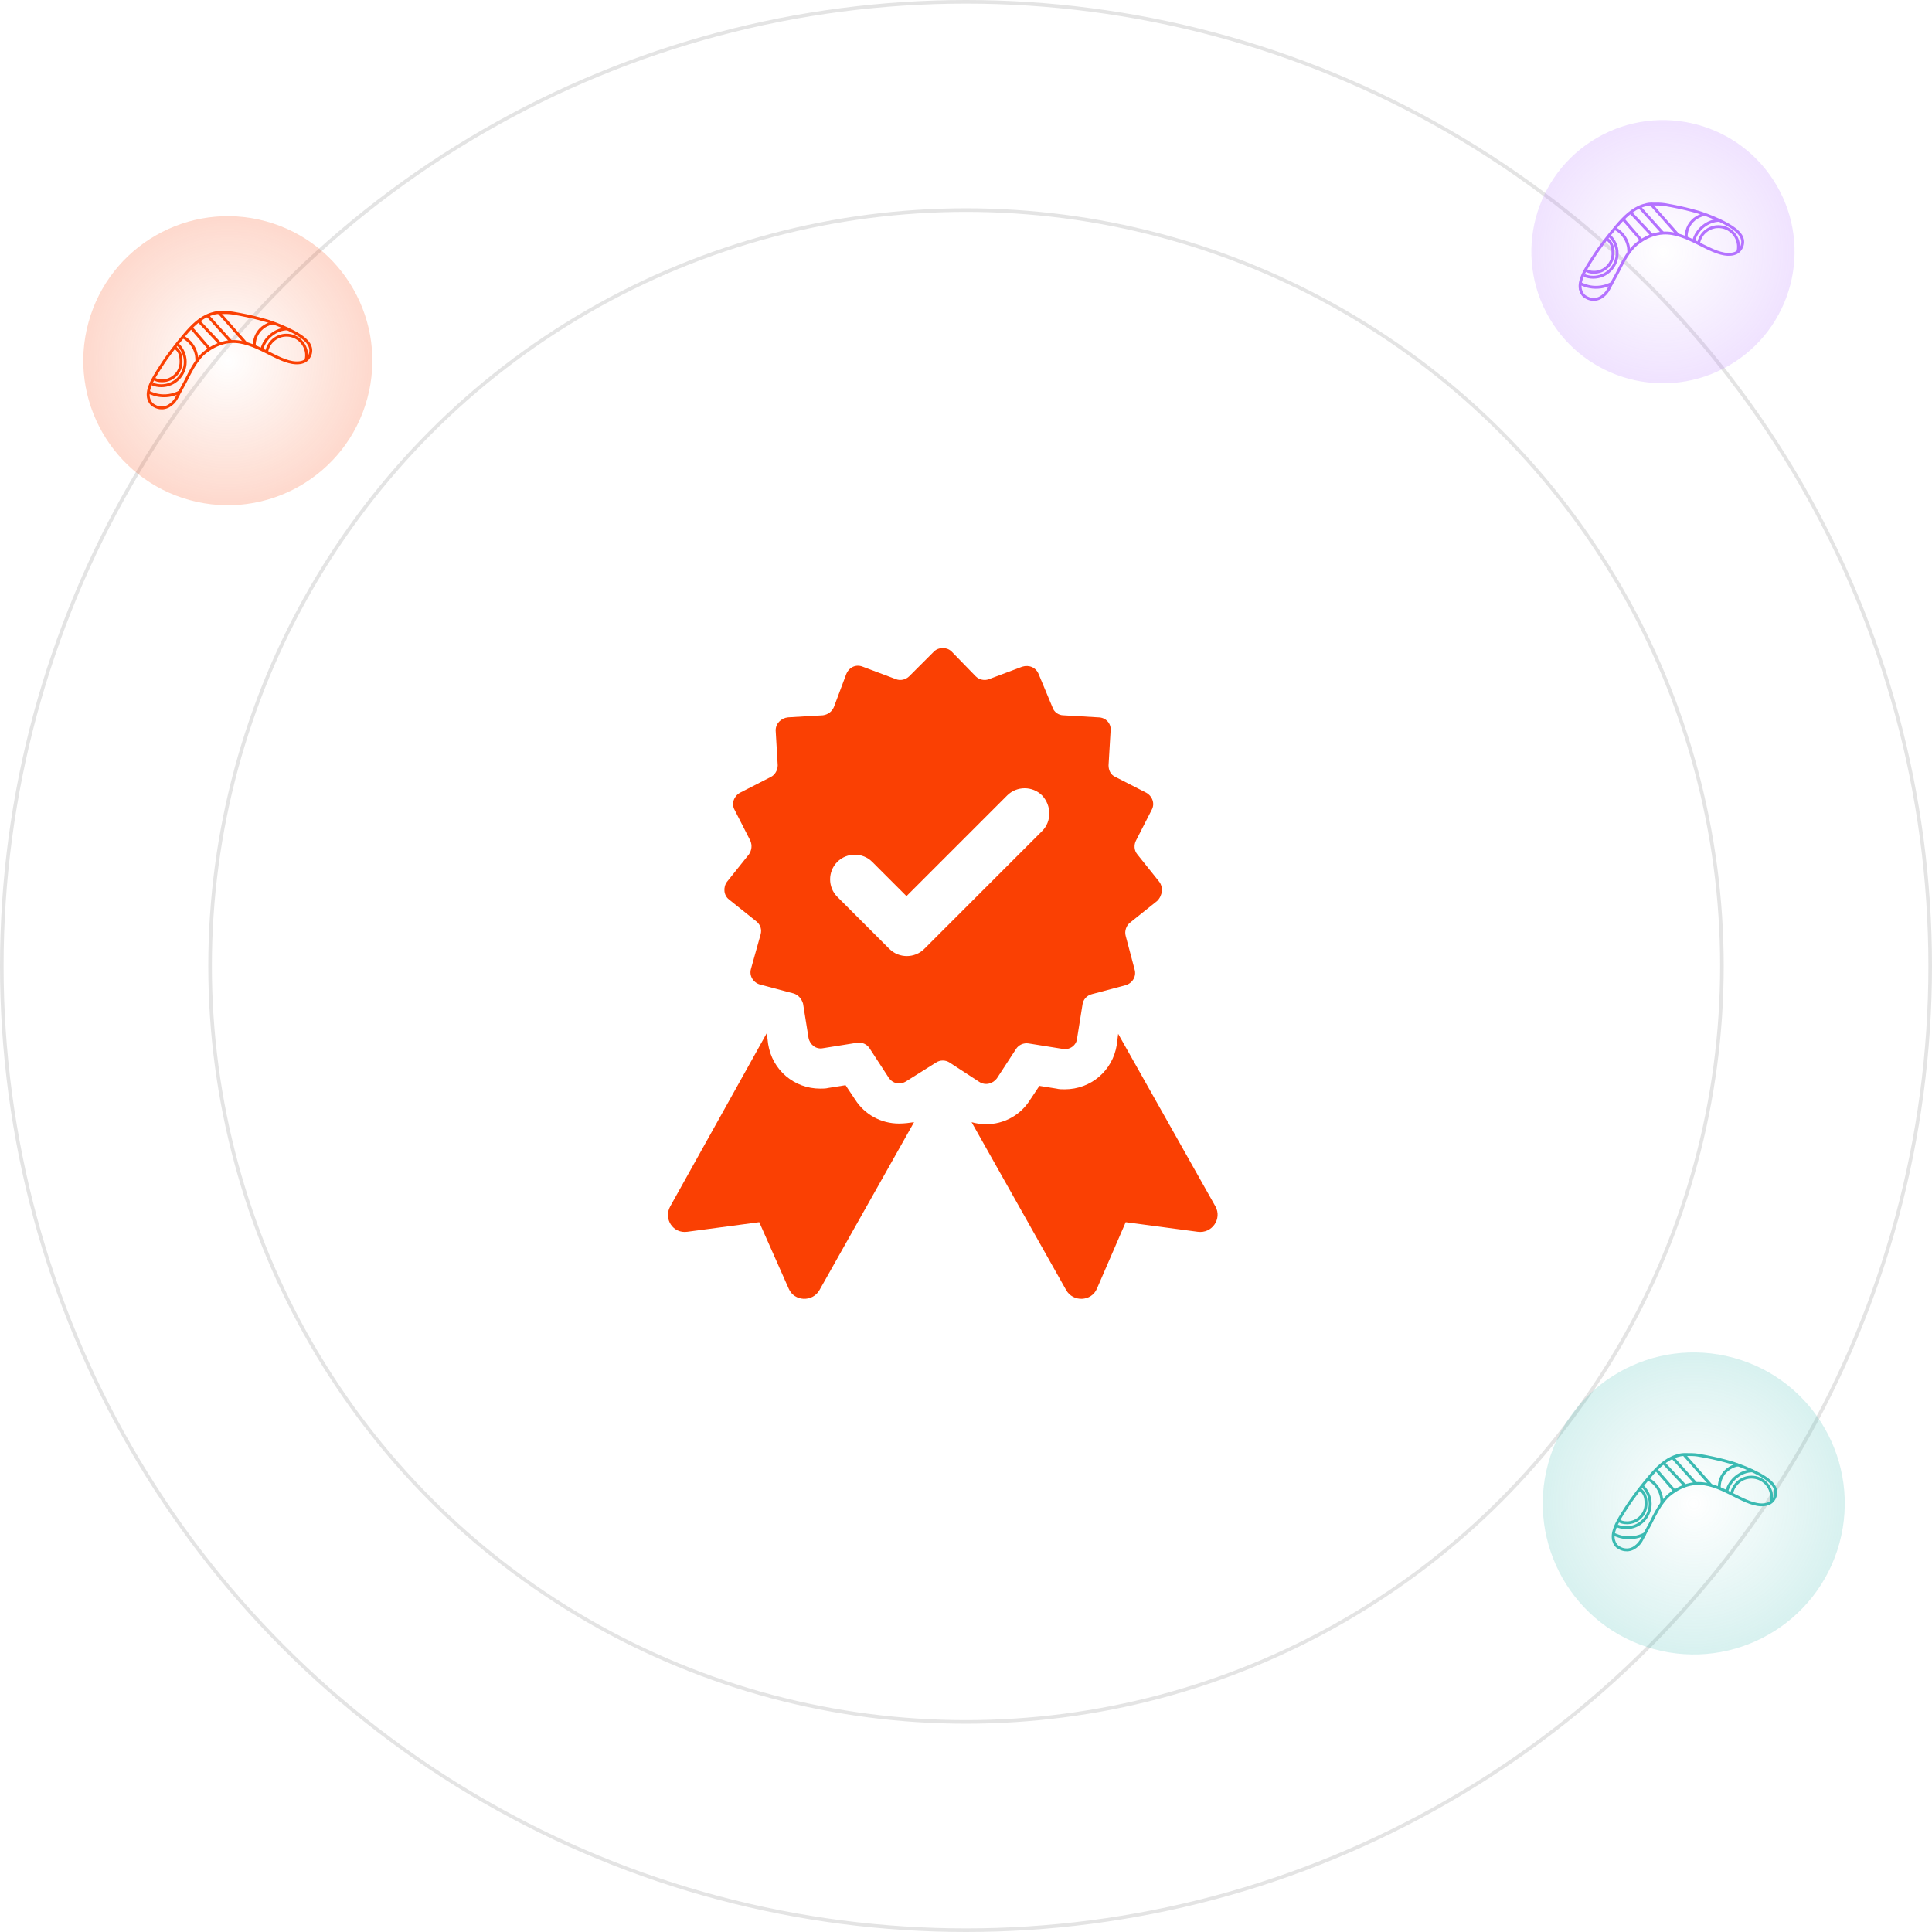 <svg width="338" height="338" viewBox="0 0 538 538" fill="none" xmlns="http://www.w3.org/2000/svg">
                    <circle cx="269" cy="269" r="268.5" stroke="#E4E4E4"/>
                    <circle cx="269" cy="269" r="210.5" stroke="#E4E4E4"/>
                    <g filter="url(#filter0_di_1967_2)">
                    <rect x="119" y="120" width="287" height="275" rx="20" fill="white"/>
                    </g>
                    <g filter="url(#filter1_i_1967_2)">
                    <path d="M254.534 299.041L228.211 345.773C226.304 349.206 221.154 349.015 219.628 345.392L211.426 326.89L191.398 329.56C187.392 330.133 184.722 325.936 186.629 322.503L213.524 274.245L213.905 277.297C215.049 284.545 221.154 289.695 228.401 289.695C229.164 289.695 229.928 289.695 230.69 289.504L235.459 288.741L238.129 292.747C240.8 296.943 245.378 299.423 250.337 299.423C251.864 299.423 253.199 299.232 254.534 299.041L254.534 299.041Z" fill="#FA4003"/>
                    <path d="M333.499 329.56L313.471 326.889L305.461 345.391C303.934 349.016 298.785 349.206 296.877 345.773L270.555 299.041C271.89 299.422 273.225 299.613 274.56 299.613C279.519 299.613 284.097 297.133 286.768 292.937L289.438 288.932L294.207 289.695C294.97 289.886 295.733 289.886 296.495 289.886C303.744 289.886 309.847 284.736 310.992 277.487L311.373 274.436L338.46 322.503C340.367 325.936 337.506 330.132 333.5 329.56L333.499 329.56Z" fill="#FA4003"/>
                    <path d="M322.812 232.09L316.709 224.461C315.755 223.316 315.755 221.79 316.327 220.646L320.715 212.062C321.668 210.346 320.905 208.248 319.189 207.294L310.605 202.906C309.27 202.334 308.698 200.999 308.698 199.664L309.27 189.936C309.461 188.029 307.935 186.312 305.837 186.312L296.109 185.74C294.774 185.74 293.438 184.786 293.057 183.451L289.242 174.296C288.479 172.388 286.571 171.625 284.664 172.198L275.508 175.632C274.173 176.204 272.647 175.822 271.693 174.868L265.017 168.001C263.683 166.666 261.393 166.666 260.058 168.001L253.192 174.868C252.238 175.821 250.712 176.203 249.377 175.631L240.221 172.197C238.314 171.434 236.406 172.388 235.643 174.295L232.209 183.451C231.637 184.786 230.492 185.549 229.158 185.74L219.43 186.312C217.522 186.503 215.996 188.029 215.996 189.936L216.569 199.664C216.569 200.999 215.806 202.335 214.661 202.906L206.078 207.294C204.361 208.248 203.598 210.346 204.552 212.062L208.939 220.646C209.512 221.981 209.32 223.316 208.558 224.461L202.454 232.09C201.31 233.617 201.501 235.905 203.027 237.05L210.657 243.153C211.801 244.107 212.183 245.442 211.801 246.777L209.13 256.315C208.557 258.222 209.702 260.13 211.61 260.702L220.956 263.182C222.291 263.564 223.245 264.709 223.627 266.043L225.153 275.581C225.534 277.488 227.251 278.823 229.158 278.442L238.696 276.916C240.03 276.725 241.366 277.297 242.129 278.442L247.47 286.644C248.615 288.361 250.713 288.742 252.429 287.598L260.63 282.447C261.775 281.684 263.301 281.684 264.445 282.447L272.647 287.788C274.364 288.932 276.462 288.36 277.607 286.834L282.948 278.632C283.711 277.488 285.046 276.915 286.381 277.106L295.919 278.632C297.826 279.013 299.733 277.678 299.924 275.771L301.45 266.234C301.641 264.899 302.594 263.754 304.121 263.372L313.467 260.892C315.375 260.32 316.519 258.413 315.947 256.505L313.467 247.159C313.086 245.824 313.658 244.297 314.612 243.534L322.241 237.431C323.766 235.905 323.957 233.617 322.813 232.09H322.812ZM290.195 217.975L257.387 250.783C254.717 253.454 250.33 253.454 247.66 250.783L233.163 236.287C230.493 233.616 230.493 229.23 233.163 226.559C235.834 223.888 240.221 223.888 242.891 226.559L252.428 236.096L280.467 208.057C283.138 205.386 287.525 205.386 290.195 208.057C292.866 210.918 292.866 215.305 290.195 217.975V217.975Z" fill="#FA4003"/>
                    </g>
                    <circle cx="63.439" cy="100.441" r="40.241" transform="rotate(15.317 63.439 100.441)" fill="url(#paint0_radial_1967_2)"/>
                    <path d="M41.273 109.127C42.03 109.525 43.487 110.165 45.422 110.218C47.734 110.282 49.459 109.473 50.227 109.053" stroke="#FA4003" stroke-width="0.8" stroke-miterlimit="10"/>
                    <path d="M49.44 95.865C50.756 97.081 51.58 98.823 51.58 100.756C51.58 104.435 48.598 107.416 44.92 107.416C44.028 107.416 43.176 107.241 42.398 106.922" stroke="#FA4003" stroke-width="0.8" stroke-miterlimit="10"/>
                    <path d="M48.647 96.712C50.062 97.661 50.417 98.925 50.417 100.756C50.417 103.676 48.05 106.043 45.13 106.043C44.074 106.043 43.443 105.858 42.617 105.325" stroke="#FA4003" stroke-width="0.8" stroke-miterlimit="10"/>
                    <path d="M80.098 91.572C76.78 91.572 73.678 94.166 72.922 97.251" stroke="#FA4003" stroke-width="0.8" stroke-miterlimit="10"/>
                    <path d="M74.266 97.932C74.739 95.316 77.028 93.332 79.78 93.332C82.875 93.332 85.385 95.841 85.385 98.936C85.385 99.372 85.335 99.796 85.241 100.204" stroke="#FA4003" stroke-width="0.8" stroke-miterlimit="10"/>
                    <path d="M50.953 93.842C51.538 94.152 53.118 95.086 54.083 97.044C54.824 98.548 54.845 99.933 54.811 100.61" stroke="#FA4003" stroke-width="0.8" stroke-miterlimit="10"/>
                    <path d="M53.352 91.367C55.026 93.308 56.7 95.249 58.374 97.19" stroke="#FA4003" stroke-width="0.8" stroke-miterlimit="10"/>
                    <path d="M55.469 89.547C57.41 91.609 59.35 93.672 61.291 95.733" stroke="#FA4003" stroke-width="0.8" stroke-miterlimit="10"/>
                    <path d="M57.797 87.873C59.981 90.299 62.164 92.725 64.348 95.152" stroke="#FA4003" stroke-width="0.8" stroke-miterlimit="10"/>
                    <path d="M60.922 87C63.445 89.862 65.968 92.726 68.491 95.588" stroke="#FA4003" stroke-width="0.8" stroke-miterlimit="10"/>
                    <path d="M76.063 89.912C75.627 89.987 73.373 90.42 71.914 92.532C70.767 94.192 70.79 95.905 70.822 96.463" stroke="#FA4003" stroke-width="0.8" stroke-miterlimit="10"/>
                    <path d="M41.447 111.13C41.079 110.019 41.282 108.731 41.758 107.477C42.483 105.568 43.678 103.783 44.77 102.066C46.77 98.924 49.092 95.966 51.498 93.124C53.502 90.757 55.84 88.394 58.874 87.437C59.52 87.234 60.242 87.044 60.923 87.036C62.591 87.014 63.875 87.037 64.751 87.181C70.921 88.201 74.977 89.547 74.977 89.547C75.611 89.757 84.012 92.597 85.967 95.733C86.119 95.976 86.533 96.64 86.549 97.552C86.568 98.599 86.057 99.622 85.312 100.245C84.989 100.514 84.135 101.116 82.4 101.046C77.15 100.832 71.008 94.731 64.378 95.115C59.696 95.387 56.368 98.727 56.233 98.867C54.313 100.846 52.844 103.795 51.937 105.64C51.27 106.996 50.476 108.287 49.793 109.635C49.203 110.798 48.82 111.615 47.9 112.401C47.448 112.787 46.678 113.427 45.498 113.566C45.172 113.605 44.123 113.686 43.067 113.069C42.838 112.935 41.936 112.604 41.447 111.13H41.447Z" stroke="#FA4003" stroke-width="0.8" stroke-miterlimit="10"/>
                    <circle cx="471.657" cy="418.661" r="42.047" transform="rotate(15.317 471.657 418.661)" fill="url(#paint1_radial_1967_2)"/>
                    <path d="M449.227 427.127C449.983 427.525 451.44 428.165 453.375 428.218C455.687 428.282 457.412 427.473 458.18 427.053" stroke="#3BBAB2" stroke-width="0.8" stroke-miterlimit="10"/>
                    <path d="M457.393 413.865C458.709 415.081 459.533 416.823 459.533 418.756C459.533 422.435 456.552 425.416 452.873 425.416C451.981 425.416 451.129 425.241 450.352 424.922" stroke="#3BBAB2" stroke-width="0.8" stroke-miterlimit="10"/>
                    <path d="M456.6 414.712C458.015 415.661 458.37 416.925 458.37 418.756C458.37 421.676 456.003 424.043 453.083 424.043C452.028 424.043 451.396 423.858 450.57 423.325" stroke="#3BBAB2" stroke-width="0.8" stroke-miterlimit="10"/>
                    <path d="M488.052 409.572C484.734 409.572 481.631 412.166 480.875 415.251" stroke="#3BBAB2" stroke-width="0.8" stroke-miterlimit="10"/>
                    <path d="M482.219 415.932C482.692 413.316 484.981 411.332 487.733 411.332C490.828 411.332 493.338 413.841 493.338 416.936C493.338 417.372 493.288 417.796 493.194 418.204" stroke="#3BBAB2" stroke-width="0.8" stroke-miterlimit="10"/>
                    <path d="M458.906 411.842C459.491 412.152 461.071 413.086 462.036 415.044C462.777 416.548 462.798 417.932 462.764 418.61" stroke="#3BBAB2" stroke-width="0.8" stroke-miterlimit="10"/>
                    <path d="M461.305 409.367C462.979 411.308 464.653 413.249 466.327 415.19" stroke="#3BBAB2" stroke-width="0.8" stroke-miterlimit="10"/>
                    <path d="M463.422 407.547C465.363 409.609 467.303 411.672 469.244 413.733" stroke="#3BBAB2" stroke-width="0.8" stroke-miterlimit="10"/>
                    <path d="M465.75 405.873C467.934 408.299 470.117 410.726 472.301 413.152" stroke="#3BBAB2" stroke-width="0.8" stroke-miterlimit="10"/>
                    <path d="M468.875 405C471.398 407.862 473.921 410.726 476.444 413.588" stroke="#3BBAB2" stroke-width="0.8" stroke-miterlimit="10"/>
                    <path d="M484.016 407.912C483.581 407.987 481.326 408.419 479.867 410.532C478.72 412.192 478.744 413.905 478.775 414.463" stroke="#3BBAB2" stroke-width="0.8" stroke-miterlimit="10"/>
                    <path d="M449.401 429.13C449.032 428.019 449.236 426.731 449.711 425.477C450.436 423.568 451.631 421.783 452.723 420.066C454.723 416.924 457.045 413.966 459.451 411.124C461.456 408.757 463.793 406.394 466.827 405.437C467.473 405.234 468.195 405.044 468.876 405.036C470.544 405.014 471.828 405.037 472.704 405.181C478.874 406.201 482.93 407.547 482.93 407.547C483.564 407.757 491.965 410.598 493.92 413.733C494.072 413.976 494.486 414.64 494.502 415.552C494.521 416.599 494.01 417.622 493.265 418.245C492.942 418.514 492.088 419.116 490.353 419.046C485.103 418.832 478.961 412.731 472.331 413.115C467.65 413.387 464.321 416.727 464.186 416.867C462.266 418.846 460.797 421.795 459.89 423.64C459.223 424.996 458.429 426.287 457.746 427.635C457.156 428.798 456.773 429.615 455.853 430.401C455.402 430.787 454.631 431.427 453.451 431.566C453.125 431.605 452.076 431.686 451.02 431.069C450.791 430.935 449.889 430.604 449.4 429.13H449.401Z" stroke="#3BBAB2" stroke-width="0.8" stroke-miterlimit="10"/>
                    <circle cx="463.085" cy="70.085" r="36.644" transform="rotate(-30.123 463.085 70.085)" fill="url(#paint2_radial_1967_2)"/>
                    <path d="M440.016 78.906C440.772 79.305 442.23 79.945 444.165 79.998C446.476 80.062 448.202 79.253 448.969 78.833" stroke="#B472FF" stroke-width="0.8" stroke-miterlimit="10"/>
                    <path d="M448.182 65.644C449.498 66.861 450.322 68.602 450.322 70.536C450.322 74.214 447.341 77.196 443.662 77.196C442.77 77.196 441.918 77.021 441.141 76.702" stroke="#B472FF" stroke-width="0.8" stroke-miterlimit="10"/>
                    <path d="M447.39 66.492C448.805 67.44 449.159 68.704 449.159 70.536C449.159 73.456 446.792 75.823 443.872 75.823C442.817 75.823 442.185 75.638 441.359 75.105" stroke="#B472FF" stroke-width="0.8" stroke-miterlimit="10"/>
                    <path d="M478.841 61.352C475.523 61.352 472.42 63.945 471.664 67.03" stroke="#B472FF" stroke-width="0.8" stroke-miterlimit="10"/>
                    <path d="M473.008 67.712C473.481 65.096 475.77 63.112 478.522 63.112C481.618 63.112 484.127 65.621 484.127 68.717C484.127 69.152 484.077 69.577 483.983 69.984" stroke="#B472FF" stroke-width="0.8" stroke-miterlimit="10"/>
                    <path d="M449.695 63.621C450.28 63.931 451.86 64.865 452.825 66.823C453.566 68.327 453.588 69.712 453.553 70.389" stroke="#B472FF" stroke-width="0.8" stroke-miterlimit="10"/>
                    <path d="M452.094 61.147C453.768 63.087 455.442 65.028 457.116 66.969" stroke="#B472FF" stroke-width="0.8" stroke-miterlimit="10"/>
                    <path d="M454.211 59.327C456.152 61.389 458.093 63.452 460.033 65.513" stroke="#B472FF" stroke-width="0.8" stroke-miterlimit="10"/>
                    <path d="M456.539 57.653C458.723 60.08 460.906 62.506 463.09 64.932" stroke="#B472FF" stroke-width="0.8" stroke-miterlimit="10"/>
                    <path d="M459.664 56.78C462.187 59.642 464.711 62.506 467.233 65.368" stroke="#B472FF" stroke-width="0.8" stroke-miterlimit="10"/>
                    <path d="M474.805 59.691C474.37 59.767 472.115 60.199 470.656 62.312C469.51 63.972 469.533 65.685 469.565 66.242" stroke="#B472FF" stroke-width="0.8" stroke-miterlimit="10"/>
                    <path d="M440.19 80.91C439.821 79.799 440.025 78.511 440.5 77.257C441.225 75.348 442.42 73.563 443.512 71.846C445.512 68.704 447.834 65.746 450.24 62.904C452.245 60.537 454.582 58.173 457.616 57.217C458.262 57.013 458.984 56.824 459.665 56.816C461.333 56.794 462.617 56.816 463.493 56.961C469.664 57.98 473.719 59.327 473.719 59.327C474.353 59.537 482.754 62.377 484.709 65.513C484.861 65.756 485.275 66.42 485.291 67.332C485.311 68.379 484.799 69.402 484.054 70.025C483.731 70.294 482.878 70.896 481.142 70.826C475.892 70.612 469.75 64.511 463.12 64.895C458.439 65.166 455.11 68.507 454.975 68.647C453.055 70.626 451.586 73.575 450.679 75.419C450.012 76.775 449.218 78.067 448.535 79.415C447.945 80.578 447.562 81.394 446.642 82.181C446.191 82.567 445.42 83.207 444.24 83.346C443.914 83.384 442.865 83.466 441.809 82.849C441.58 82.715 440.678 82.384 440.189 80.91H440.19Z" stroke="#B472FF" stroke-width="0.8" stroke-miterlimit="10"/>
                    <defs>
                    <filter id="filter0_di_1967_2" x="112" y="117" width="301" height="289" filterUnits="userSpaceOnUse" color-interpolation-filters="sRGB">
                    <feFlood flood-opacity="0" result="BackgroundImageFix"/>
                    <feColorMatrix in="SourceAlpha" type="matrix" values="0 0 0 0 0 0 0 0 0 0 0 0 0 0 0 0 0 0 127 0" result="hardAlpha"/>
                    <feOffset dy="4"/>
                    <feGaussianBlur stdDeviation="3.5"/>
                    <feComposite in2="hardAlpha" operator="out"/>
                    <feColorMatrix type="matrix" values="0 0 0 0 0 0 0 0 0 0 0 0 0 0 0 0 0 0 0.05 0"/>
                    <feBlend mode="normal" in2="BackgroundImageFix" result="effect1_dropShadow_1967_2"/>
                    <feBlend mode="normal" in="SourceGraphic" in2="effect1_dropShadow_1967_2" result="shape"/>
                    <feColorMatrix in="SourceAlpha" type="matrix" values="0 0 0 0 0 0 0 0 0 0 0 0 0 0 0 0 0 0 127 0" result="hardAlpha"/>
                    <feOffset dx="4" dy="7"/>
                    <feGaussianBlur stdDeviation="4"/>
                    <feComposite in2="hardAlpha" operator="arithmetic" k2="-1" k3="1"/>
                    <feColorMatrix type="matrix" values="0 0 0 0 0 0 0 0 0 0 0 0 0 0 0 0 0 0 0.25 0"/>
                    <feBlend mode="normal" in2="shape" result="effect2_innerShadow_1967_2"/>
                    </filter>
                    <filter id="filter1_i_1967_2" x="186" y="167" width="153.062" height="186.123" filterUnits="userSpaceOnUse" color-interpolation-filters="sRGB">
                    <feFlood flood-opacity="0" result="BackgroundImageFix"/>
                    <feBlend mode="normal" in="SourceGraphic" in2="BackgroundImageFix" result="shape"/>
                    <feColorMatrix in="SourceAlpha" type="matrix" values="0 0 0 0 0 0 0 0 0 0 0 0 0 0 0 0 0 0 127 0" result="hardAlpha"/>
                    <feOffset dy="13.449"/>
                    <feGaussianBlur stdDeviation="2.445"/>
                    <feComposite in2="hardAlpha" operator="arithmetic" k2="-1" k3="1"/>
                    <feColorMatrix type="matrix" values="0 0 0 0 0 0 0 0 0 0 0 0 0 0 0 0 0 0 0.25 0"/>
                    <feBlend mode="normal" in2="shape" result="effect1_innerShadow_1967_2"/>
                    </filter>
                    <radialGradient id="paint0_radial_1967_2" cx="0" cy="0" r="1" gradientUnits="userSpaceOnUse" gradientTransform="translate(63.439 100.441) rotate(90) scale(40.241)">
                    <stop stop-color="#FA4003" stop-opacity="0"/>
                    <stop offset="1" stop-color="#FA4003" stop-opacity="0.2"/>
                    </radialGradient>
                    <radialGradient id="paint1_radial_1967_2" cx="0" cy="0" r="1" gradientUnits="userSpaceOnUse" gradientTransform="translate(471.657 418.661) rotate(90) scale(42.047)">
                    <stop stop-color="#3BBAB2" stop-opacity="0"/>
                    <stop offset="1" stop-color="#3BBAB2" stop-opacity="0.2"/>
                    </radialGradient>
                    <radialGradient id="paint2_radial_1967_2" cx="0" cy="0" r="1" gradientUnits="userSpaceOnUse" gradientTransform="translate(463.085 70.085) rotate(90) scale(36.644)">
                    <stop stop-color="#B472FF" stop-opacity="0"/>
                    <stop offset="1" stop-color="#B472FF" stop-opacity="0.2"/>
                    </radialGradient>
                    </defs>
                    </svg>